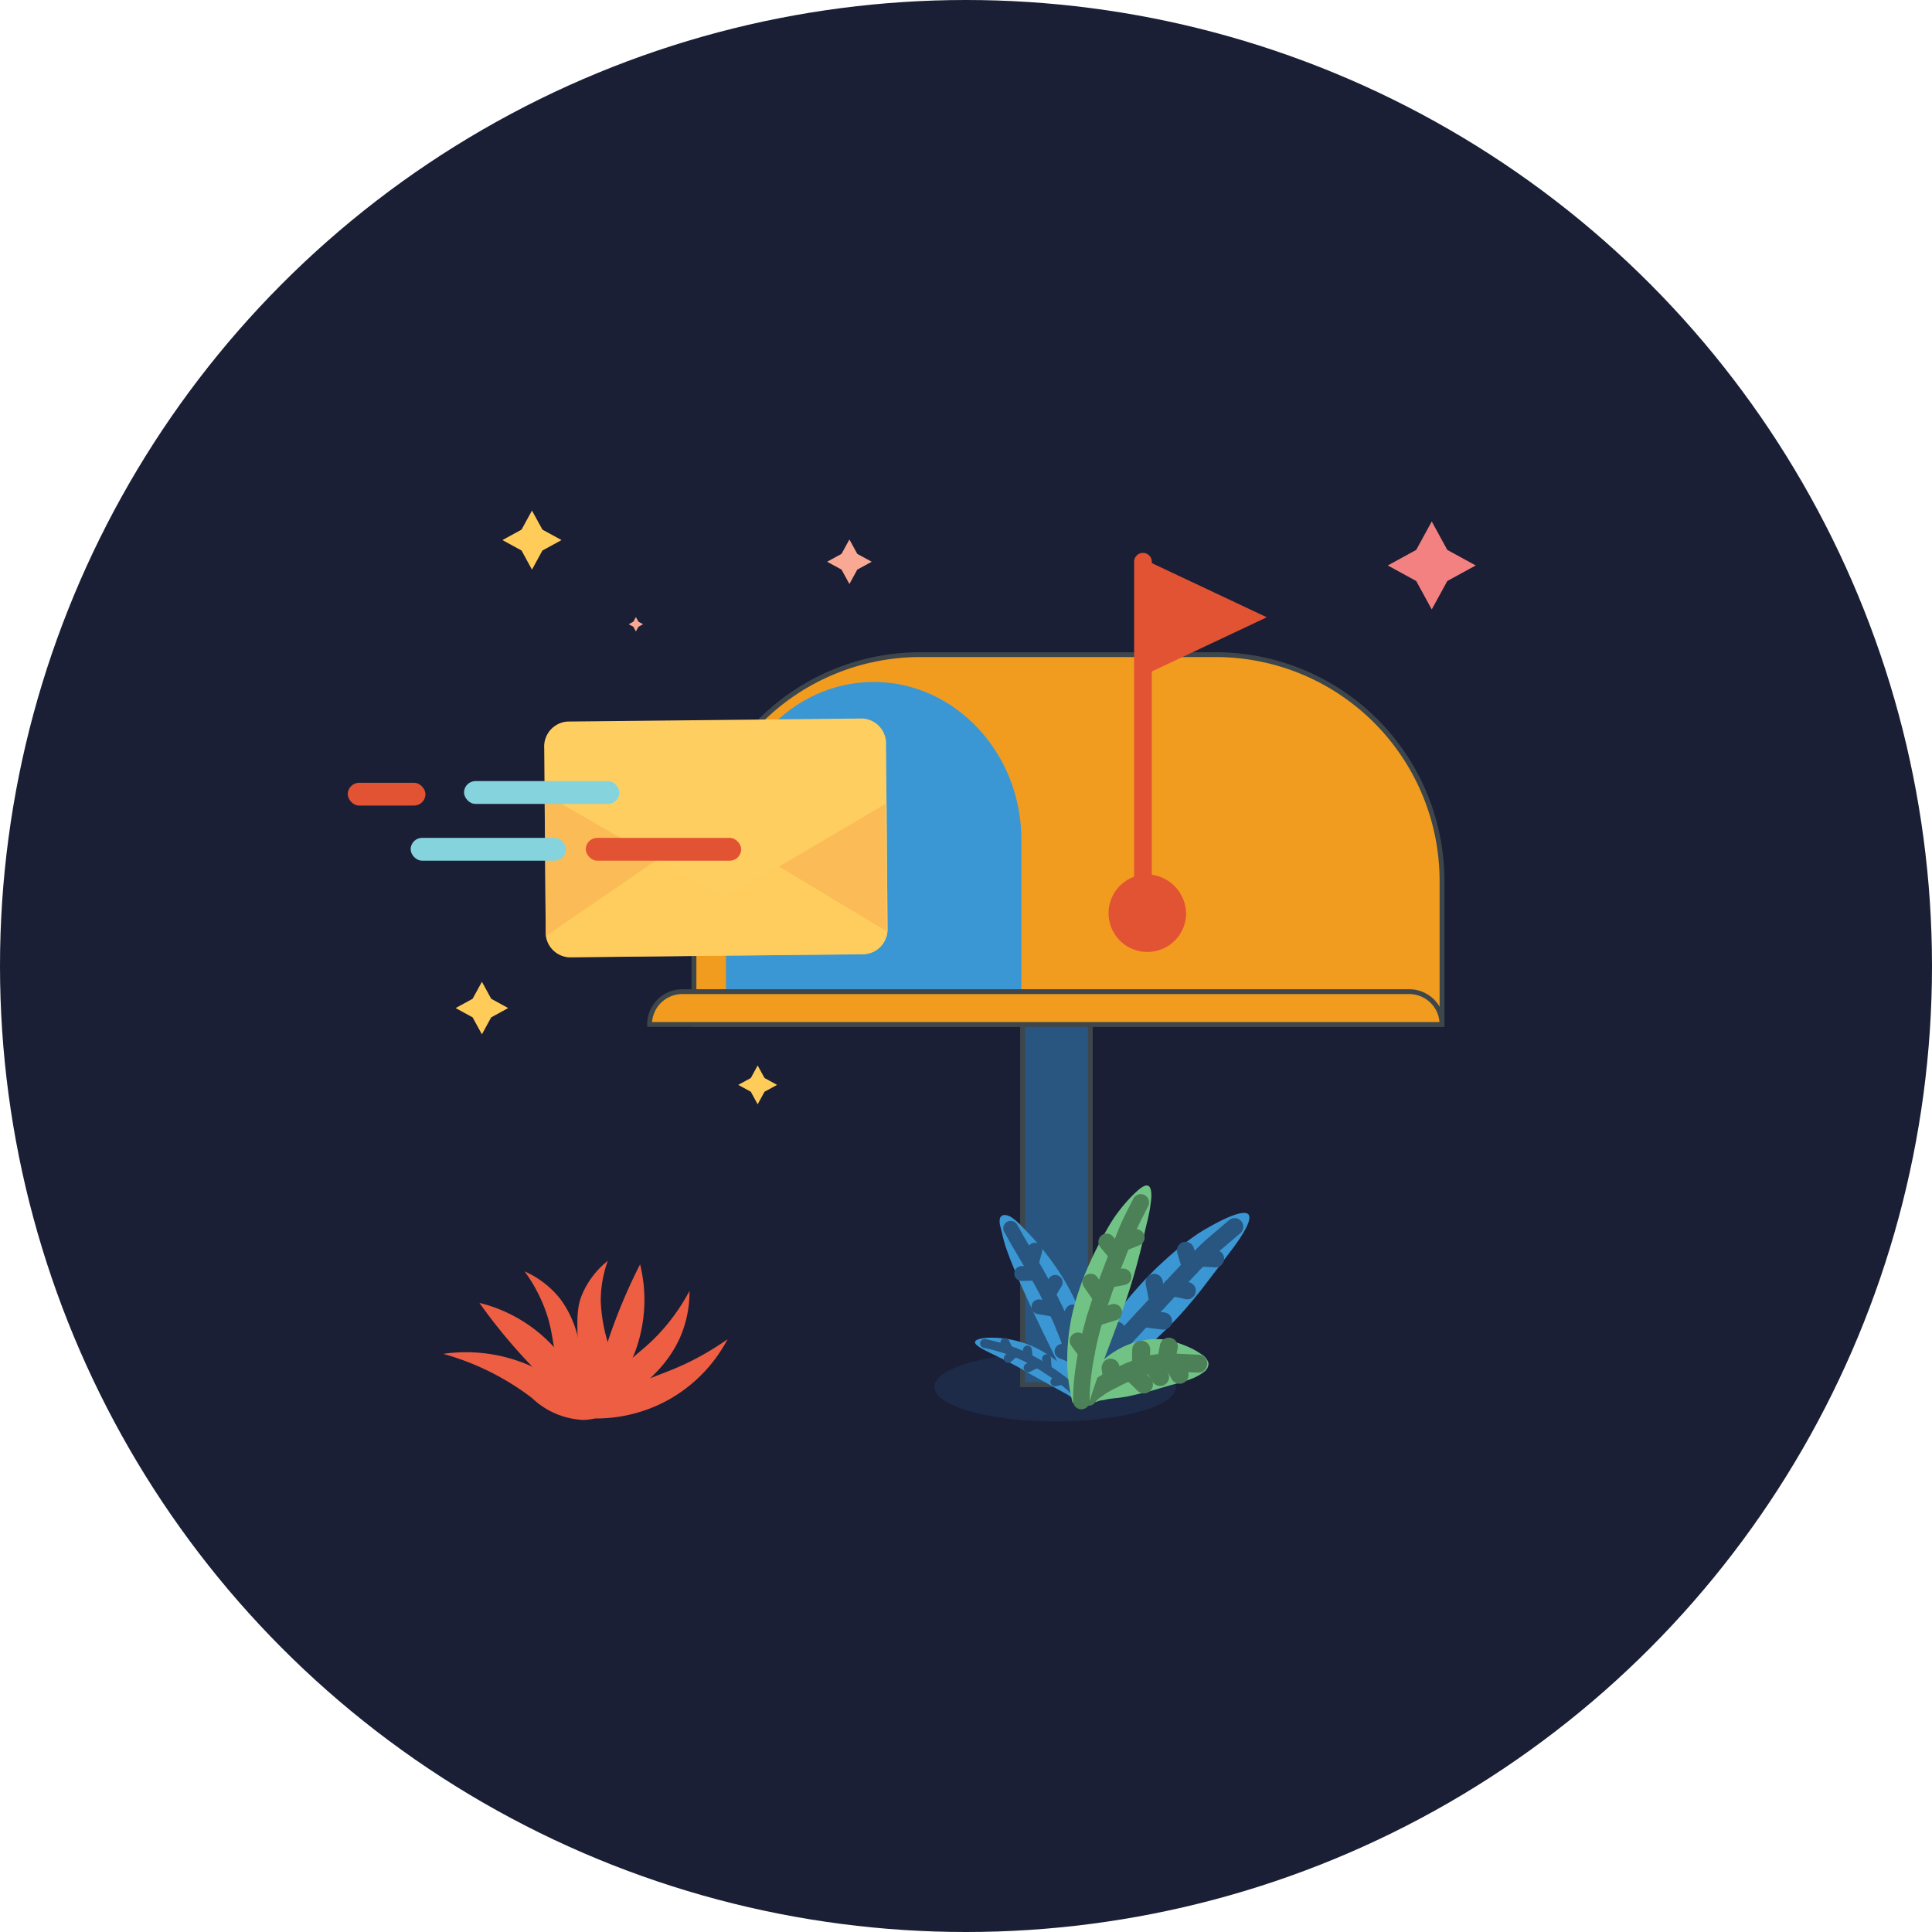 <svg xmlns="http://www.w3.org/2000/svg" width="200" height="200" viewBox="0 0 200 200">
  <g id="Group_36110" data-name="Group 36110" transform="translate(-88 -254)">
    <g id="Group_35705" data-name="Group 35705" transform="translate(14 -16)">
      <circle id="Ellipse_5021" data-name="Ellipse 5021" cx="100" cy="100" r="100" transform="translate(74 270)" fill="#1a1f35"/>
    </g>
    <g id="Group_36109" data-name="Group 36109" transform="translate(18 211.354)">
      <g id="contact_us_header" transform="translate(106 95.501)">
        <ellipse id="Ellipse_480" data-name="Ellipse 480" cx="12.502" cy="3.572" rx="12.502" ry="3.572" transform="translate(60.739 87.144)" fill="#294a75" opacity="0.29"/>
        <path id="Path_11167" data-name="Path 11167" d="M938.148,447.436V401.914c0-1.062,1.578-1.931,3.507-1.931h0c1.929,0,3.507.869,3.507,1.931v45.521Z" transform="translate(-868.294 -356.945)" fill="#285680" stroke="#3d464b" stroke-width="0.5"/>
        <path id="Path_27001" data-name="Path 27001" d="M23.428,0H54.009A23.428,23.428,0,0,1,77.437,23.428V38.282H0V23.428A23.428,23.428,0,0,1,23.428,0Z" transform="translate(35.839 14.914)" fill="#f29c1f" stroke="#3d464b" stroke-width="0.5"/>
        <path id="Path_11168" data-name="Path 11168" d="M918.535,389.75c0-.037,0-.073,0-.109V374c0-8.971-6.881-16.312-15.291-16.312h0c-8.41,0-15.291,7.341-15.291,16.312v15.637c0,.036,0,.072,0,.109Z" transform="translate(-848.803 -339.949)" fill="#3b97d3"/>
        <path id="Path_27002" data-name="Path 27002" d="M3.394,0H78.638a3.394,3.394,0,0,1,3.394,3.394H0A3.394,3.394,0,0,1,3.394,0Z" transform="translate(31.243 49.801)" fill="#f29c1f" stroke="#3d464b" stroke-width="0.5"/>
        <g id="Group_3844" data-name="Group 3844" transform="translate(20.338 21.523)">
          <g id="Group_3843" data-name="Group 3843">
            <path id="Path_11169" data-name="Path 11169" d="M891.883,366.7l.155,18.982a2.594,2.594,0,0,1-2.4,2.737l-30.54.315a2.578,2.578,0,0,1-2.443-2.687l-.156-18.982a2.592,2.592,0,0,1,2.4-2.737l30.539-.314A2.582,2.582,0,0,1,891.883,366.7Z" transform="translate(-856.5 -364.012)" fill="#ffce61"/>
            <path id="Path_11170" data-name="Path 11170" d="M891.965,378l.106,12.941a2.594,2.594,0,0,1-2.4,2.737l-30.54.315a2.578,2.578,0,0,1-2.443-2.687l-.106-14.2L875.1,387.763Z" transform="translate(-856.533 -369.276)" fill="#ffcc5a" opacity="0.51"/>
          </g>
          <path id="Path_11171" data-name="Path 11171" d="M856.583,377.11l11.687,6.743-11.581,7.959Z" transform="translate(-856.533 -369.276)" fill="#ed7e3d" opacity="0.22"/>
          <path id="Path_11172" data-name="Path 11172" d="M908.172,378.792l-11.015,6.491,11.133,6.7Z" transform="translate(-872.839 -369.952)" fill="#ed7e3d" opacity="0.22"/>
        </g>
        <rect id="Rectangle_1870" data-name="Rectangle 1870" width="16.087" height="2.358" rx="1.179" transform="translate(12.035 28.006)" fill="#85d4dd"/>
        <rect id="Rectangle_1871" data-name="Rectangle 1871" width="16.087" height="2.358" rx="1.179" transform="translate(24.64 33.883)" fill="#e25333"/>
        <rect id="Rectangle_1872" data-name="Rectangle 1872" width="16.087" height="2.358" rx="1.179" transform="translate(6.51 33.883)" fill="#85d4dd"/>
        <rect id="Rectangle_1873" data-name="Rectangle 1873" width="8.043" height="2.358" rx="1.179" transform="translate(0 28.179)" fill="#e25333"/>
        <line id="Line_209" data-name="Line 209" y1="36.962" transform="translate(82.319 5.296)" fill="#f9a993" stroke="#e25333" stroke-linecap="round" stroke-linejoin="round" stroke-width="1.832"/>
        <path id="Path_11173" data-name="Path 11173" d="M961.159,336.883v11.5l12.2-5.752Z" transform="translate(-878.222 -331.586)" fill="#e25333"/>
        <path id="Path_11174" data-name="Path 11174" d="M961.9,395.823a3.1,3.1,0,1,1-3.092-3.3A3.2,3.2,0,0,1,961.9,395.823Z" transform="translate(-876.033 -353.947)" fill="#e25333" stroke="#e25333" stroke-linecap="round" stroke-linejoin="round" stroke-width="1.832"/>
        <path id="Path_11175" data-name="Path 11175" d="M987.388,433.218l1.206,2.2,2.2,1.206-2.2,1.206-1.206,2.2-1.205-2.2-2.2-1.206,2.2-1.206Z" transform="translate(-887.392 -370.301)" fill="none"/>
        <path id="Path_11176" data-name="Path 11176" d="M1015.21,444.419l.529.967.966.529-.966.529-.529.967-.529-.967-.967-.529.967-.529Z" transform="translate(-899.342 -374.802)" fill="none"/>
        <path id="Path_11177" data-name="Path 11177" d="M996.048,457.309l.658,1.2,1.2.658-1.2.658-.658,1.2-.658-1.2-1.2-.658,1.2-.658Z" transform="translate(-891.495 -379.982)" fill="none"/>
        <path id="Path_11178" data-name="Path 11178" d="M1025.754,333.141l1.539,2.814,2.814,1.539-2.814,1.539-1.539,2.814-1.539-2.814-2.814-1.539,2.814-1.539Z" transform="translate(-902.431 -330.083)" fill="none"/>
        <path id="Path_11179" data-name="Path 11179" d="M1035.165,375.583l.417.762.762.417-.762.417-.417.762-.417-.762-.762-.417.762-.417Z" transform="translate(-907.489 -347.139)" fill="none"/>
        <path id="Path_11180" data-name="Path 11180" d="M1012.1,348.939l.851,1.556,1.556.851-1.556.851-.851,1.556-.851-1.556-1.556-.851,1.556-.851Z" transform="translate(-897.725 -336.431)" fill="none"/>
        <path id="Path_11181" data-name="Path 11181" d="M852.326,328.028,853.407,330l1.977,1.081-1.977,1.081-1.081,1.977-1.081-1.977-1.977-1.081L851.245,330Z" transform="translate(-833.256 -328.028)" fill="#ffcc5a"/>
        <path id="Path_11182" data-name="Path 11182" d="M871.868,346.455l.263.48.48.263-.48.263-.263.48-.263-.48-.48-.263.48-.263Z" transform="translate(-842.04 -335.433)" fill="#f9a993"/>
        <path id="Path_11183" data-name="Path 11183" d="M840.12,341.327l1.609,2.943,2.943,1.61-2.943,1.609-1.609,2.943-1.61-2.943-2.943-1.609,2.943-1.61Z" transform="translate(-727.905 -340.199)" fill="#f48181"/>
        <path id="Path_11184" data-name="Path 11184" d="M843.887,409.58l.962,1.758,1.758.962-1.758.962-.962,1.758-.962-1.758-1.758-.962,1.758-.962Z" transform="translate(-830 -360.801)" fill="#ffcc5a"/>
        <path id="Path_11186" data-name="Path 11186" d="M892.093,424.064l.71,1.3,1.3.709-1.3.71-.71,1.3-.709-1.3-1.3-.71,1.3-.709Z" transform="translate(-849.66 -366.622)" fill="#ffcc5a"/>
        <path id="Path_11187" data-name="Path 11187" d="M907.769,333.028l.815,1.49,1.49.815-1.49.815-.815,1.49-.815-1.49-1.49-.815,1.49-.815Z" transform="translate(-855.839 -330.037)" fill="#f9a993"/>
      </g>
      <g id="Group_28324" data-name="Group 28324" transform="translate(115.889 173.163)">
        <path id="Path_27765" data-name="Path 27765" d="M-403.95,399.454a15.462,15.462,0,0,0,8.212-1.889,15.408,15.408,0,0,0,6.159-6.295,30.393,30.393,0,0,1-2.957,1.834c-2.675,1.453-4.151,1.733-6.2,2.73A21.225,21.225,0,0,0-403.95,399.454Z" transform="translate(419.01 -383.152)" fill="#ee5e43"/>
        <path id="Path_27766" data-name="Path 27766" d="M-403.95,390.256a18.682,18.682,0,0,0,7.006-4.682,12.3,12.3,0,0,0,2.468-3.628,11.782,11.782,0,0,0,.954-4.769,20.659,20.659,0,0,1-3.116,4.388c-1.46,1.571-2.354,2.036-3.726,3.457A19.635,19.635,0,0,0-403.95,390.256Z" transform="translate(419.01 -374.061)" fill="#ee5e43"/>
        <path id="Path_27767" data-name="Path 27767" d="M-403.95,385.1a15.463,15.463,0,0,0,4.887-6.865,15.4,15.4,0,0,0,.426-8.8,57.477,57.477,0,0,0-3.819,9.495A57.234,57.234,0,0,0-403.95,385.1Z" transform="translate(419.01 -369.068)" fill="#ee5e43"/>
        <path id="Path_27768" data-name="Path 27768" d="M-406.3,384.862c2.343-3.776,2.473-6.416,2.13-8.153a16.852,16.852,0,0,1-.69-4.176,12.3,12.3,0,0,1,.731-4.133,8.9,8.9,0,0,0-2.706,3.6c-.389.986-.639,2.2-.259,6.566C-406.957,380.15-406.723,382.3-406.3,384.862Z" transform="translate(421.159 -368.399)" fill="#ee5e43"/>
        <path id="Path_27769" data-name="Path 27769" d="M-416.245,386.726a26.159,26.159,0,0,0-.9-8.378,10.788,10.788,0,0,0-1.835-4.014,9.7,9.7,0,0,0-3.688-2.846,16.258,16.258,0,0,1,2.034,3.705c.934,2.4.789,3.771,1.414,5.931A16.074,16.074,0,0,0-416.245,386.726Z" transform="translate(431.086 -370.391)" fill="#ee5e43"/>
        <path id="Path_27770" data-name="Path 27770" d="M-424.412,392.641a15.463,15.463,0,0,0-3.82-7.511,15.4,15.4,0,0,0-7.6-4.452,57.438,57.438,0,0,0,6.645,7.783A57.317,57.317,0,0,0-424.412,392.641Z" transform="translate(439.574 -376.319)" fill="#ee5e43"/>
        <path id="Path_27771" data-name="Path 27771" d="M-430.693,401.92a16.439,16.439,0,0,0-6.948-5.569,16.436,16.436,0,0,0-8.736-1.116,27.106,27.106,0,0,1,9.165,4.553,8.227,8.227,0,0,0,5.33,2.287A5.82,5.82,0,0,0-430.693,401.92Z" transform="translate(446.377 -385.6)" fill="#ee5e43"/>
      </g>
      <g id="Group_28306" data-name="Group 28306" transform="translate(170.927 165.366)">
        <g id="Group_28301" data-name="Group 28301" transform="translate(10.753 2.841)">
          <path id="Path_27796" data-name="Path 27796" d="M-238.822,315.589a3.231,3.231,0,0,1,.085-1.075,5.676,5.676,0,0,1,.369-1.025c.132-.289.272-.546.373-.753s.755-1.526.813-1.64l.045-.085s.129-.228.166-.294c.3-.521.631-1.023.971-1.51s.694-.957,1.035-1.414c.164-.219.361-.474.555-.719s.4-.494.6-.743c.824-.995,1.735-2.006,2.741-3.008.421-.419.866-.826,1.338-1.253s.962-.849,1.469-1.259,1.027-.8,1.548-1.16,1.034-.651,1.522-.924c1.944-1.088,3.512-1.671,3.909-1.222s-.375,1.877-1.675,3.6c-.163.216-2.8,3.7-3.193,4.191s-.8.993-1.184,1.448a37.64,37.64,0,0,1-2.694,2.891c-.454.44-.892.846-1.367,1.274s-.91.779-1.338,1.123-.823.664-1.219.98c-.094.075-.2.168-.3.252s-.69.582-.882.737-.379.308-.57.45-.364.263-.526.393a3.19,3.19,0,0,0-.441.414,1.468,1.468,0,0,0-.29.518Z" transform="translate(238.835 -297.354)" fill="#3b97d3"/>
          <path id="Path_27797" data-name="Path 27797" d="M-232.856,322.939a2.612,2.612,0,0,1,.275-.9,4.538,4.538,0,0,1,.457-.714c.158-.21.314-.382.453-.564l1.3-1.64c.306-.37.621-.725.938-1.072,0,0,6.971-7.52,7.619-8.182s1.306-1.306,1.989-1.909l2.125-1.808" transform="translate(233.83 -304.721)" fill="none" stroke="#285680" stroke-linecap="round" stroke-linejoin="round" stroke-width="1.786"/>
          <path id="Path_27798" data-name="Path 27798" d="M-162.124,326.025c.556.013,1.11.037,1.656.075" transform="translate(174.62 -321.355)" fill="none" stroke="#285680" stroke-linecap="round" stroke-linejoin="round" stroke-width="1.786"/>
          <path id="Path_27799" data-name="Path 27799" d="M-170.494,322.9c-.183-.573-.361-1.148-.53-1.73" transform="translate(182.07 -317.29)" fill="none" stroke="#285680" stroke-linecap="round" stroke-linejoin="round" stroke-width="1.786"/>
          <line id="Line_831" data-name="Line 831" x2="1.617" y2="0.351" transform="translate(9.603 7.698)" fill="none" stroke="#285680" stroke-linecap="round" stroke-linejoin="round" stroke-width="1.786"/>
          <line id="Line_832" data-name="Line 832" x1="0.399" y1="2.026" transform="translate(7.799 7.196)" fill="none" stroke="#285680" stroke-linecap="round" stroke-linejoin="round" stroke-width="1.786"/>
          <line id="Line_833" data-name="Line 833" x2="2.129" y2="0.265" transform="translate(6.628 10.925)" fill="none" stroke="#285680" stroke-linecap="round" stroke-linejoin="round" stroke-width="1.786"/>
          <path id="Path_27800" data-name="Path 27800" d="M-214.619,373.469c-.061-.512-.111-1.028-.162-1.54" transform="translate(218.699 -359.781)" fill="none" stroke="#285680" stroke-linecap="round" stroke-linejoin="round" stroke-width="1.786"/>
        </g>
        <g id="Group_28302" data-name="Group 28302" transform="translate(2.548 3.061)">
          <path id="Path_27801" data-name="Path 27801" d="M-281.618,317.624a.934.934,0,0,1-.143-.193c-.033-.057-.074-.132-.118-.225q-.036-.076-.07-.153c-.023-.051-.044-.1-.066-.156-.159-.373-.322-.768-.483-1.184-.076-.2-.154-.4-.231-.6-.066-.173-.14-.352-.214-.532-.149-.363-.32-.737-.5-1.129-.362-.783-.79-1.63-1.247-2.564-.115-.236-1.172-2.463-1.413-2.987-.815-1.769-1.778-3.918-2.412-5.73-.165-.472-.273-.9-.367-1.281s-.176-.722-.25-1.028a1.767,1.767,0,0,1-.055-.739.5.5,0,0,1,.241-.36.626.626,0,0,1,.4-.05,1.467,1.467,0,0,1,.611.254,6.145,6.145,0,0,1,.919.791c.3.305.6.623.873.91a28.065,28.065,0,0,1,3.875,5.18c.312.546.6,1.1.849,1.648q.365.8.662,1.608a16.707,16.707,0,0,1,.844,3.19,12.634,12.634,0,0,1,.14,1.516c.008.244.006.485,0,.719s-.02.428-.032.639q-.037.622-.09,1.2a5.667,5.667,0,0,1-.122,1.108Z" transform="translate(289.209 -298.704)" fill="#3b97d3"/>
          <path id="Path_27802" data-name="Path 27802" d="M-274.883,324.538a2.109,2.109,0,0,0-.061-.462l-.066-.306c-.022-.11-.036-.2-.054-.307,0,0-.366-2.167-.405-2.356-.078-.379-.174-.757-.281-1.134a30.93,30.93,0,0,0-1.737-4.435c-.67-1.455-1.441-2.871-2.243-4.265-.4-.7-1.633-2.772-1.817-3.1s-.378-.7-.594-1.063" transform="translate(283.293 -305.738)" fill="none" stroke="#285680" stroke-linecap="round" stroke-linejoin="round" stroke-width="1.535"/>
          <line id="Line_834" data-name="Line 834" y1="1.392" x2="0.387" transform="translate(3.268 3.634)" fill="none" stroke="#285680" stroke-linecap="round" stroke-linejoin="round" stroke-width="1.535"/>
          <path id="Path_27803" data-name="Path 27803" d="M-273.619,335.631c-.517.008-1.035.021-1.55.036" transform="translate(277.456 -329.616)" fill="none" stroke="#285680" stroke-linecap="round" stroke-linejoin="round" stroke-width="1.535"/>
          <path id="Path_27804" data-name="Path 27804" d="M-258.383,342.706c.25-.406.494-.814.736-1.228" transform="translate(263.404 -334.51)" fill="none" stroke="#285680" stroke-linecap="round" stroke-linejoin="round" stroke-width="1.535"/>
          <path id="Path_27805" data-name="Path 27805" d="M-262.451,357.335c-.578-.113-1.153-.212-1.728-.3" transform="translate(268.256 -347.536)" fill="none" stroke="#285680" stroke-linecap="round" stroke-linejoin="round" stroke-width="1.535"/>
          <path id="Path_27806" data-name="Path 27806" d="M-248.653,361.865c.326-.52.641-1.05.95-1.586" transform="translate(255.259 -350.249)" fill="none" stroke="#285680" stroke-linecap="round" stroke-linejoin="round" stroke-width="1.535"/>
          <path id="Path_27807" data-name="Path 27807" d="M-248.339,385.826c-.394-.186-.786-.354-1.183-.509" transform="translate(255.987 -371.209)" fill="none" stroke="#285680" stroke-linecap="round" stroke-linejoin="round" stroke-width="1.535"/>
        </g>
        <g id="Group_28303" data-name="Group 28303" transform="translate(0 15.756)">
          <path id="Path_27808" data-name="Path 27808" d="M-293.647,383.274a1.313,1.313,0,0,1-.134-.011,1.076,1.076,0,0,1-.146-.027c-.055-.016-.12-.033-.169-.051l-.144-.055a3.909,3.909,0,0,1-.452-.226c-.132-.075-.251-.152-.365-.226s-.221-.146-.307-.2c-.022-.014-.036-.019-.055-.029s-.008,0-.012,0h0l.006-.008.092-.132c.029-.041-.2.272-.1.14,0,0-3.33-1.84-3.617-2s-.562-.324-.859-.5c-.969-.563-2.189-1.161-3.2-1.649s-1.779-.9-1.732-1.21.9-.488,2.094-.442a10.871,10.871,0,0,1,1.972.268,10.59,10.59,0,0,1,2.02.679,10.85,10.85,0,0,1,1,.527c.313.184.609.379.889.579a12.028,12.028,0,0,1,1.485,1.254c.216.214.416.429.6.643.092.107.182.212.266.319a4.146,4.146,0,0,1,.264.346c.138.226.25.428.373.612a1.156,1.156,0,0,0,.43.452Z" transform="translate(304.849 -376.641)" fill="#3b97d3"/>
          <path id="Path_27809" data-name="Path 27809" d="M-288.462,385.9c-.039-.009-.078-.023-.116-.035s-.087-.037-.13-.056a1.844,1.844,0,0,1-.208-.126,3.194,3.194,0,0,1-.323-.265c-.19-.175-.364-.364-.513-.512-.029-.028-.076-.068-.122-.107l-.414-.34q-.279-.223-.565-.439a25.82,25.82,0,0,0-2.4-1.6,16.086,16.086,0,0,0-2.627-1.255,20.24,20.24,0,0,0-2.832-.8" transform="translate(299.708 -379.764)" fill="none" stroke="#285680" stroke-linecap="round" stroke-linejoin="round" stroke-width="0.925"/>
          <path id="Path_27810" data-name="Path 27810" d="M-285.421,380.489c-.124-.262-.256-.526-.395-.786" transform="translate(288.916 -379.204)" fill="none" stroke="#285680" stroke-linecap="round" stroke-linejoin="round" stroke-width="0.925"/>
          <path id="Path_27811" data-name="Path 27811" d="M-283,386c-.242.2-.474.4-.7.614" transform="translate(287.146 -384.476)" fill="none" stroke="#285680" stroke-linecap="round" stroke-linejoin="round" stroke-width="0.925"/>
          <path id="Path_27812" data-name="Path 27812" d="M-271.413,385.355c-.021-.284-.048-.575-.083-.861" transform="translate(276.929 -383.215)" fill="none" stroke="#285680" stroke-linecap="round" stroke-linejoin="round" stroke-width="0.925"/>
          <path id="Path_27813" data-name="Path 27813" d="M-270.108,392.97c-.324.145-.645.291-.955.45" transform="translate(276.566 -390.31)" fill="none" stroke="#285680" stroke-linecap="round" stroke-linejoin="round" stroke-width="0.925"/>
          <path id="Path_27814" data-name="Path 27814" d="M-259.3,391.113q-.022-.554-.067-1.112" transform="translate(266.777 -387.825)" fill="none" stroke="#285680" stroke-linecap="round" stroke-linejoin="round" stroke-width="0.925"/>
          <path id="Path_27815" data-name="Path 27815" d="M-253.242,403.672q-.387.081-.766.174" transform="translate(262.29 -399.269)" fill="none" stroke="#285680" stroke-linecap="round" stroke-linejoin="round" stroke-width="0.925"/>
        </g>
        <g id="Group_28304" data-name="Group 28304" transform="translate(10.84 15.902)">
          <path id="Path_27816" data-name="Path 27816" d="M-238.3,383.042a2.65,2.65,0,0,1,.205-.545,5.894,5.894,0,0,1,.311-.523c.094-.148.186-.284.163-.313.1-.151.2-.3.31-.443a10.461,10.461,0,0,1,1.394-1.466,9.1,9.1,0,0,1,1.772-1.24c.18-.1.381-.194.571-.276s.376-.155.577-.226a8.377,8.377,0,0,1,1.312-.35,7.475,7.475,0,0,1,1.272-.121,6.472,6.472,0,0,1,.674.028c.055.005.116.01.165.017l.142.025c.095.016.188.035.281.055a10.574,10.574,0,0,1,2.018.652,7.641,7.641,0,0,1,1.491.833,1.5,1.5,0,0,1,.68.9,1.063,1.063,0,0,1-.493.9,5.212,5.212,0,0,1-1.415.756,16.163,16.163,0,0,1-1.754.534l-.215.054-2.125.624c-.075.021-.151.041-.215.055-.14.032-.278.066-.416.1-.572.138-1.184.288-1.821.415s-1.179.154-1.707.228l-.294.044a.433.433,0,0,0-.107.026,2.5,2.5,0,0,1-.414.079,1.8,1.8,0,0,0-.7.209Z" transform="translate(238.303 -377.538)" fill="#71c285"/>
          <path id="Path_27817" data-name="Path 27817" d="M-232.891,395.918a1.95,1.95,0,0,1,.321-.377,3.426,3.426,0,0,1,.361-.3c.054-.039.109-.077.15-.1a1.816,1.816,0,0,0,.151-.11c.114-.084.229-.165.345-.24a13.461,13.461,0,0,1,1.381-.758,20.116,20.116,0,0,1,2.795-1.2,8.85,8.85,0,0,1,2.889-.48c.985.025,1.972.093,3,.131" transform="translate(233.773 -389.94)" fill="none" stroke="#4c8056" stroke-linecap="round" stroke-linejoin="round" stroke-width="1.859"/>
          <path id="Path_27818" data-name="Path 27818" d="M-179.166,392.409c.243.422.478.847.709,1.274" transform="translate(188.799 -389.987)" fill="none" stroke="#4c8056" stroke-linecap="round" stroke-linejoin="round" stroke-width="1.859"/>
          <path id="Path_27819" data-name="Path 27819" d="M-183.419,383.951c.072-.546.181-1.091.289-1.636" transform="translate(192.359 -381.537)" fill="none" stroke="#4c8056" stroke-linecap="round" stroke-linejoin="round" stroke-width="1.859"/>
          <path id="Path_27820" data-name="Path 27820" d="M-192.527,393.49c.311.431.6.873.872,1.326" transform="translate(199.983 -390.891)" fill="none" stroke="#4c8056" stroke-linecap="round" stroke-linejoin="round" stroke-width="1.859"/>
          <path id="Path_27821" data-name="Path 27821" d="M-199.263,386.085a16.724,16.724,0,0,1-.01-1.8" transform="translate(205.647 -383.19)" fill="none" stroke="#4c8056" stroke-linecap="round" stroke-linejoin="round" stroke-width="1.859"/>
          <path id="Path_27822" data-name="Path 27822" d="M-206.354,398c.506.437.993.891,1.451,1.365" transform="translate(211.558 -394.668)" fill="none" stroke="#4c8056" stroke-linecap="round" stroke-linejoin="round" stroke-width="1.859"/>
          <path id="Path_27823" data-name="Path 27823" d="M-218.523,396.936c-.051-.42-.116-.831-.165-1.253" transform="translate(221.883 -392.727)" fill="none" stroke="#4c8056" stroke-linecap="round" stroke-linejoin="round" stroke-width="1.859"/>
        </g>
        <g id="Group_28305" data-name="Group 28305" transform="translate(9.56)">
          <path id="Path_27824" data-name="Path 27824" d="M-245.615,302.4a18.489,18.489,0,0,1-.484-6.112,20.776,20.776,0,0,1,.6-3.688,28.726,28.726,0,0,1,1.27-3.768c.444-1.072.985-2.2,1.563-3.277.145-.27.29-.537.44-.8s.3-.526.454-.783a13.568,13.568,0,0,1,.984-1.446,15.469,15.469,0,0,1,1.8-1.987c.512-.463.922-.714,1.19-.6s.371.583.331,1.291a16.494,16.494,0,0,1-.465,2.6c-.114.482-.227.974-.33,1.46-.119.56-.26,1.14-.408,1.722-.3,1.164-.629,2.341-.97,3.428q-.294.936-.6,1.816c-.1.293-2.489,6.677-2.8,7.543s-.587,1.675-.8,2.435Z" transform="translate(246.161 -279.913)" fill="#71c285"/>
          <path id="Path_27825" data-name="Path 27825" d="M-237.211,311.261a20.534,20.534,0,0,1,.174-2.788c.114-.91.267-1.806.451-2.694s.394-1.767.641-2.635.531-1.719.82-2.568c.579-1.7,1.213-3.367,1.87-5.03l.747-1.864q.124-.3.26-.6c.361-.793.774-1.573,1.182-2.379" transform="translate(238.67 -288.949)" fill="none" stroke="#4c8056" stroke-linecap="round" stroke-linejoin="round" stroke-width="1.716"/>
          <line id="Line_835" data-name="Line 835" y1="0.602" x2="1.492" transform="translate(5.655 5.389)" fill="none" stroke="#4c8056" stroke-linecap="round" stroke-linejoin="round" stroke-width="1.716"/>
          <line id="Line_836" data-name="Line 836" x1="1.113" y1="1.332" transform="translate(4.076 5.839)" fill="none" stroke="#4c8056" stroke-linecap="round" stroke-linejoin="round" stroke-width="1.716"/>
          <line id="Line_837" data-name="Line 837" y1="0.295" x2="1.565" transform="translate(4.211 9.455)" fill="none" stroke="#4c8056" stroke-linecap="round" stroke-linejoin="round" stroke-width="1.716"/>
          <path id="Path_27826" data-name="Path 27826" d="M-230.176,342.915q-.568-.807-1.124-1.631" transform="translate(233.721 -331.287)" fill="none" stroke="#4c8056" stroke-linecap="round" stroke-linejoin="round" stroke-width="1.716"/>
          <path id="Path_27827" data-name="Path 27827" d="M-228.64,361.106c.651-.223,1.3-.423,1.956-.624" transform="translate(231.494 -347.359)" fill="none" stroke="#4c8056" stroke-linecap="round" stroke-linejoin="round" stroke-width="1.716"/>
          <path id="Path_27828" data-name="Path 27828" d="M-238.488,379.827c-.3-.392-.6-.793-.888-1.2" transform="translate(240.481 -362.546)" fill="none" stroke="#4c8056" stroke-linecap="round" stroke-linejoin="round" stroke-width="1.716"/>
        </g>
      </g>
    </g>
  </g>
</svg>
